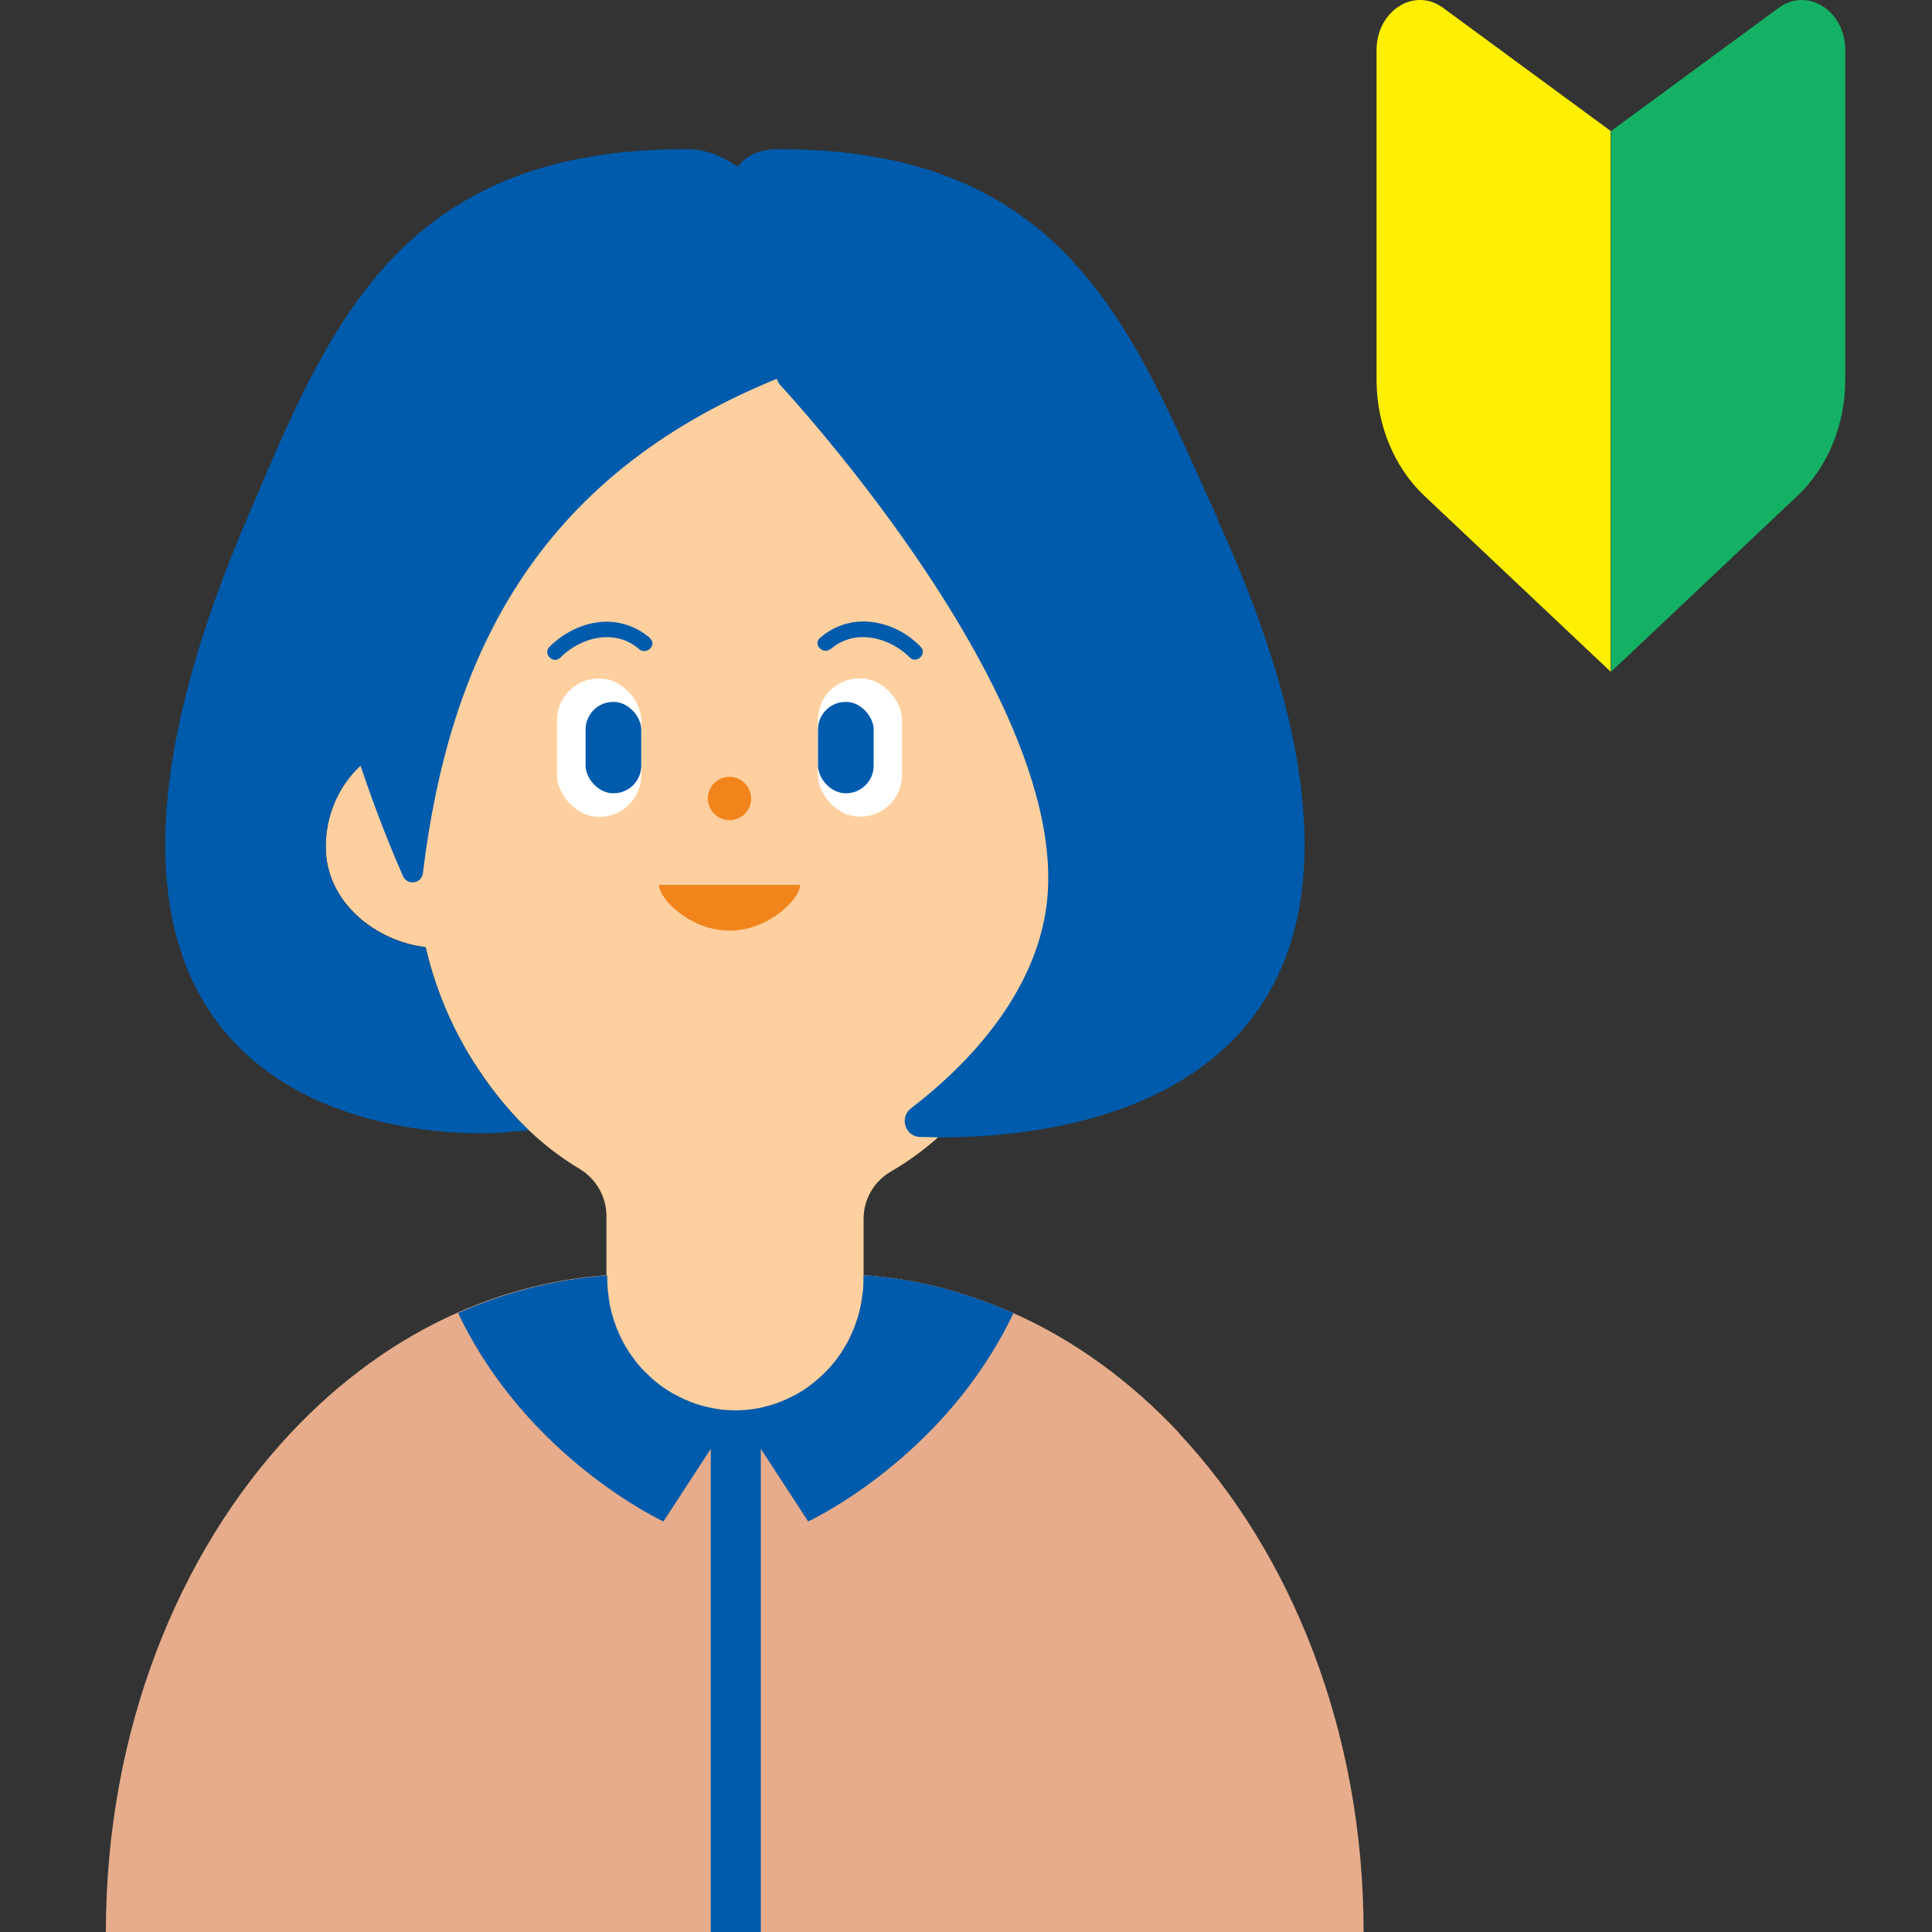 <?xml version="1.0" encoding="UTF-8"?>
<svg id="logo" xmlns="http://www.w3.org/2000/svg" viewBox="0 0 100 100">
  <rect x="0" y="0" width="100" height="100" fill="#333333" stroke="none"/>
  <defs>
    <style>
      .cls-1 {
        fill: #14b165;
      }

      .cls-2 {
        fill: #ffef00;
      }

      .cls-3 {
        fill: #ffd09f;
      }

      .cls-4 {
        fill: #fff;
      }

      .cls-5 {
        fill: #f1851b;
      }

      .cls-6 {
        fill: none;
      }

      .cls-7 {
        fill: #ffd1c9;
      }

      .cls-8 {
        fill: #005bac;
      }

      .cls-9 {
        fill: #e6ac8b;
      }
    </style>
  </defs>
  <g>
    <g>
      <path class="cls-3" d="M59.23,43.82c0-2.57-1.62-4.72-3.82-5.35v-6.14s0-4.71,0-4.71c0-1.04-.08-2.06-.24-3.05-.44-2.86-1.48-5.5-2.99-7.77-3.13-4.7-8.24-7.77-14.01-7.77s-10.88,3.07-14.01,7.77c-1.51,2.26-2.55,4.9-2.99,7.77-.15.99-.24,2.01-.24,3.05v10.79c-2.32.53-4.07,2.76-4.07,5.42,0,2.86,2.59,4.89,5.17,5.19.53,2.29,1.46,4.42,2.7,6.28,1.4,2.11,3.06,3.88,5.27,5.2.86.52,1.38,1.44,1.39,2.42v10.49c0,1.58,1.32,2.87,2.95,2.87h7.41c1.63,0,2.95-1.28,2.95-2.87v-10.33c0-1,.53-1.93,1.41-2.44,2.3-1.33,4.03-3.16,5.49-5.34,1.25-1.88,2.18-4.02,2.71-6.33,2.46-.42,4.92-2.38,4.92-5.14Z"/>
      <g>
        <g>
          <circle class="cls-5" cx="37.76" cy="41.33" r="1.12"/>
          <path class="cls-5" d="M41.41,45.8c0,.74-1.64,2.37-3.65,2.37s-3.65-1.63-3.65-2.37h7.3Z"/>
        </g>
        <g>
          <g>
            <path class="cls-8" d="M33.65,33.03c-.72-.63-1.69-.94-2.64-.83s-1.87.58-2.57,1.28c-.36.36.2.92.56.56,1.06-1.07,2.85-1.52,4.08-.44.38.33.95-.22.56-.56h0Z"/>
            <g>
              <rect class="cls-4" x="28.83" y="35.12" width="4.36" height="7.16" rx="2.16" ry="2.16"/>
              <rect class="cls-8" x="30.31" y="36.33" width="2.88" height="4.73" rx="1.43" ry="1.43"/>
            </g>
          </g>
          <g>
            <path class="cls-8" d="M43.01,33.59c1.23-1.07,3.02-.62,4.08.44.36.36.92-.2.56-.56-.69-.7-1.58-1.17-2.57-1.28s-1.92.2-2.64.83c-.39.34.18.9.56.56h0Z"/>
            <g>
              <rect class="cls-4" x="42.33" y="35.12" width="4.36" height="7.16" rx="2.16" ry="2.16" transform="translate(89.02 77.39) rotate(180)"/>
              <rect class="cls-8" x="42.33" y="36.33" width="2.88" height="4.73" rx="1.43" ry="1.43" transform="translate(87.55 77.39) rotate(180)"/>
            </g>
          </g>
        </g>
      </g>
    </g>
    <path class="cls-8" d="M63.04,26.88c-4.41-9.66-7.69-19.18-22.76-19.16-1.01,0-1.67.35-2.09.91-.83-.57-1.71-.91-2.66-.91-15.07-.02-18.58,9.4-22.76,19.16-14.26,33.35,12.07,32,13.87,31.68,0,0,.27,0,.74-.05-1-.95-1.87-2.02-2.65-3.2-1.24-1.87-2.16-3.99-2.7-6.28-2.58-.3-5.17-2.32-5.17-5.19,0-1.68.7-3.19,1.8-4.21.79,2.37,1.61,4.38,2.2,5.72.22.5.97.39,1.03-.16,1.35-11.05,5.77-20.47,18.31-25.58.08.16.12.25.12.25,0,0,2.31,2.47,5.05,6.12,4.35,5.79,9.79,14.56,8.76,21.16-.75,4.8-4.59,8.4-6.97,10.22-.62.47-.32,1.47.47,1.49.29,0,.6.01.93.02,8.24.03,27.74-2.93,14.46-31.98Z"/>
    <g>
      <path class="cls-9" d="M61.04,74.18c-2.53-2.7-5.46-4.84-8.67-6.25,0,0,0,0,0,0-1.41-.62-2.87-1.11-4.37-1.45-1.06-.24-2.15-.4-3.26-.47-.01,0-.03,0-.04,0v.09c0,3.81-2.98,6.89-6.66,6.89s-6.66-3.09-6.66-6.89v-.09s-.03,0-.04,0c-1.28.09-2.54.3-3.77.6-1.32.33-2.61.77-3.86,1.32,0,0,0,0,0,0-3.21,1.41-6.14,3.55-8.67,6.25h0c-5.85,6.24-9.56,15.48-9.56,25.82h65.1s0,0,0,0c0-10.34-3.71-19.58-9.56-25.82Z"/>
      <g>
        <path class="cls-6" d="M34.23,71.73c-.08-.06-.16-.12-.23-.18.08.06.15.12.23.18Z"/>
        <path class="cls-6" d="M41.08,72.22c-.08.04-.16.08-.25.12.08-.04.17-.08.25-.12Z"/>
        <path class="cls-6" d="M44.13,68.89c-.05.11-.1.22-.15.33.05-.11.11-.22.15-.33Z"/>
        <path class="cls-6" d="M43.86,69.45c-.06.11-.12.21-.19.32.06-.1.13-.21.19-.32Z"/>
        <path class="cls-6" d="M33.76,71.35c-.08-.07-.16-.15-.23-.22.08.07.15.15.23.22Z"/>
        <path class="cls-6" d="M33.32,70.93c-.14-.14-.27-.29-.39-.44.12.15.25.3.39.44Z"/>
        <path class="cls-6" d="M42.58,71.13c-.08.08-.16.15-.24.22.08-.07.16-.15.24-.22Z"/>
        <path class="cls-6" d="M35.27,72.35c-.08-.04-.17-.08-.25-.12.08.04.16.08.25.12Z"/>
        <path class="cls-6" d="M40.52,72.49c-.08.03-.17.07-.25.1.09-.03.17-.06.25-.1Z"/>
        <polygon class="cls-6" points="39.35 72.85 39.35 72.85 39.35 72.85 39.35 72.85"/>
        <path class="cls-6" d="M39.95,72.7c-.08.03-.17.05-.26.07.09-.02.17-.04.26-.07Z"/>
        <path class="cls-6" d="M36.41,72.76c-.08-.02-.17-.04-.25-.07.08.03.17.05.25.07Z"/>
        <path class="cls-6" d="M35.83,72.58c-.08-.03-.17-.06-.25-.1.08.03.17.06.25.1Z"/>
        <path class="cls-6" d="M43.54,69.99c-.08.11-.16.22-.24.33.08-.11.16-.22.24-.33Z"/>
        <path class="cls-6" d="M44.36,68.29c-.04.12-.08.24-.12.35.04-.12.09-.23.12-.35Z"/>
        <path class="cls-6" d="M34.73,72.06c-.08-.05-.16-.1-.24-.15.08.05.16.1.24.15Z"/>
        <path class="cls-6" d="M44.71,66.09c0,.22-.01.45-.03.67.02-.22.03-.44.03-.67Z"/>
        <path class="cls-6" d="M31.52,67.4c-.03-.14-.05-.29-.06-.43.02.14.04.29.06.43Z"/>
        <path class="cls-6" d="M31.67,68.03c-.04-.12-.07-.25-.09-.38.03.13.06.25.09.38Z"/>
        <path class="cls-6" d="M31.43,66.76c-.02-.22-.03-.44-.03-.67,0,.22.01.45.03.67Z"/>
        <path class="cls-6" d="M43.17,70.49c-.12.15-.25.3-.39.44.14-.14.27-.29.39-.44Z"/>
        <path class="cls-6" d="M44.65,66.97c-.02.15-.04.29-.06.43.03-.14.05-.29.06-.43Z"/>
        <path class="cls-6" d="M32.43,69.77c-.06-.1-.13-.21-.18-.31.06.11.12.21.18.31Z"/>
        <path class="cls-6" d="M32.12,69.21c-.05-.11-.11-.22-.15-.33.05.11.1.22.15.33Z"/>
        <path class="cls-6" d="M41.61,71.91c-.08.05-.16.1-.24.15.08-.05.16-.1.24-.15Z"/>
        <path class="cls-6" d="M44.53,67.65c-.03.13-.06.25-.09.38.04-.12.07-.25.09-.38Z"/>
        <path class="cls-6" d="M42.1,71.55c-.08.06-.15.12-.23.18.08-.06.16-.12.23-.18Z"/>
        <path class="cls-6" d="M31.87,68.64c-.04-.12-.09-.23-.12-.35.04.12.08.23.12.35Z"/>
        <path class="cls-6" d="M32.8,70.31c-.08-.11-.16-.21-.23-.32.07.11.15.22.23.32Z"/>
        <path class="cls-8" d="M52.37,67.93s0,0,0,0c-1.41-.62-2.87-1.11-4.37-1.45-1.06-.24-2.15-.4-3.26-.47-.01,0-.03,0-.04,0v.09c0,.22-.01.45-.03.67,0,.07-.02.14-.03.22-.02.15-.04.29-.06.43-.02.08-.04.17-.05.25-.03.13-.06.25-.09.38-.02.09-.05.17-.08.25-.04.12-.08.24-.12.35-.03.08-.07.17-.1.25-.05.11-.1.22-.15.33-.04.08-.08.16-.12.24-.06.11-.12.21-.19.32-.04.07-.09.15-.13.22-.08.11-.16.22-.24.33-.04.06-.08.12-.13.17-.12.15-.25.3-.39.44-.07.07-.14.13-.2.2-.08.08-.16.15-.24.22-.08.07-.16.13-.24.2-.08.06-.15.12-.23.18-.09.06-.17.12-.26.18-.08.05-.16.1-.24.15-.09.06-.19.11-.29.16-.08.04-.16.08-.25.12-.1.05-.2.1-.31.14-.08.03-.17.07-.25.1-.11.04-.21.08-.32.11-.08.03-.17.05-.26.07-.11.03-.23.06-.34.09h0c-.42.09-.85.13-1.3.13-.57,0-1.12-.08-1.64-.22-.08-.02-.17-.04-.25-.07-.11-.03-.22-.07-.32-.11-.08-.03-.17-.06-.25-.1-.1-.04-.2-.09-.31-.14-.08-.04-.17-.08-.25-.12-.1-.05-.19-.11-.29-.16-.08-.05-.16-.1-.24-.15-.09-.06-.18-.12-.27-.18-.08-.06-.16-.12-.23-.18-.08-.06-.16-.13-.24-.2-.08-.07-.16-.15-.23-.22-.07-.07-.14-.13-.21-.2-.14-.14-.27-.29-.39-.44-.05-.06-.09-.12-.13-.18-.08-.11-.16-.21-.23-.32-.05-.07-.09-.15-.14-.22-.06-.1-.13-.21-.18-.31-.04-.08-.08-.16-.12-.24-.05-.11-.11-.22-.15-.33-.04-.08-.07-.17-.1-.25-.04-.12-.09-.23-.12-.35-.03-.08-.05-.17-.08-.25-.04-.12-.07-.25-.09-.38-.02-.08-.04-.17-.05-.25-.03-.14-.05-.29-.06-.43,0-.07-.02-.14-.03-.22-.02-.22-.03-.44-.03-.67v-.09s-.03,0-.04,0c-1.28.09-2.54.3-3.77.6-1.32.33-2.61.77-3.86,1.32,0,0,0,0,0,0-.02,0-.03.02-.05.02,3.58,7.54,10.63,10.79,10.63,10.79l2.45-3.76v25.02h2.59v-25.02l2.45,3.76s7.05-3.25,10.63-10.79c-.02,0-.03-.02-.05-.02Z"/>
        <path class="cls-7" d="M42.34,71.35c-.08.07-.16.13-.24.2.08-.06.16-.13.24-.2Z"/>
        <path class="cls-7" d="M42.78,70.93c-.07.07-.14.13-.2.2.07-.07.14-.13.2-.2Z"/>
        <path class="cls-7" d="M44.58,67.4c-.02.08-.04.17-.05.25.02-.08.04-.16.05-.25Z"/>
        <path class="cls-7" d="M44.23,68.64c-.03.08-.07.17-.1.25.04-.08.07-.17.1-.25Z"/>
        <path class="cls-7" d="M44.43,68.03c-.02.09-.05.17-.08.25.03-.08.05-.17.08-.25Z"/>
        <path class="cls-7" d="M44.67,66.76c0,.07-.02.14-.03.22,0-.07.02-.14.03-.22Z"/>
        <path class="cls-7" d="M43.98,69.22c-.04.08-.08.16-.12.24.04-.08.08-.16.12-.24Z"/>
        <path class="cls-7" d="M43.67,69.77c-.04.07-.09.15-.13.22.05-.07.09-.15.13-.22Z"/>
        <path class="cls-7" d="M43.3,70.32c-.04.06-.08.12-.13.17.04-.06.08-.11.13-.17Z"/>
        <path class="cls-7" d="M32.24,69.45c-.04-.08-.08-.16-.12-.24.04.08.08.16.12.24Z"/>
        <path class="cls-7" d="M32.93,70.49c-.05-.06-.09-.12-.13-.18.04.06.08.12.13.18Z"/>
        <path class="cls-7" d="M32.56,69.99c-.05-.07-.09-.15-.14-.22.05.07.09.15.14.22Z"/>
        <path class="cls-7" d="M33.52,71.13c-.07-.07-.14-.13-.21-.2.07.07.14.13.21.2Z"/>
        <path class="cls-7" d="M31.45,66.97c0-.07-.02-.14-.03-.22,0,.07.02.15.03.22Z"/>
        <path class="cls-7" d="M34,71.55c-.08-.06-.16-.13-.24-.2.08.07.16.13.24.2Z"/>
        <path class="cls-7" d="M31.57,67.65c-.02-.08-.04-.17-.05-.25.02.08.04.17.05.25Z"/>
        <path class="cls-7" d="M31.97,68.89c-.04-.08-.07-.17-.1-.25.03.08.07.17.1.25Z"/>
        <path class="cls-7" d="M31.74,68.29c-.03-.08-.05-.17-.08-.25.02.09.05.17.08.25Z"/>
        <path class="cls-7" d="M41.87,71.73c-.09.06-.18.12-.26.18.09-.06.18-.12.26-.18Z"/>
        <path class="cls-7" d="M40.27,72.58c-.11.04-.21.08-.32.11.11-.03.22-.07.32-.11Z"/>
        <path class="cls-7" d="M40.83,72.35c-.1.05-.2.1-.31.14.1-.04.2-.09.31-.14Z"/>
        <path class="cls-7" d="M34.49,71.91c-.09-.06-.18-.12-.27-.18.09.06.18.12.27.18Z"/>
        <path class="cls-7" d="M39.69,72.76c-.11.03-.23.06-.34.09.12-.02.23-.06.34-.09Z"/>
        <path class="cls-7" d="M41.36,72.06c-.09.06-.19.11-.29.16.1-.05.19-.1.29-.16Z"/>
        <path class="cls-7" d="M35.02,72.22c-.1-.05-.19-.11-.29-.16.09.06.19.11.29.16Z"/>
        <path class="cls-7" d="M35.58,72.49c-.1-.04-.21-.09-.31-.14.1.05.2.1.31.14Z"/>
        <path class="cls-7" d="M36.15,72.7c-.11-.03-.22-.07-.32-.11.11.04.21.08.32.11Z"/>
      </g>
    </g>
  </g>
  <g>
    <path class="cls-2" d="M83.38,34.78l-9.67-9.13c-1.55-1.47-2.46-3.67-2.46-5.98V2.6c0-2.05,1.96-3.29,3.45-2.19l8.67,6.37v28Z"/>
    <path class="cls-1" d="M83.38,34.78l9.67-9.13c1.55-1.47,2.46-3.67,2.46-5.98V2.6c0-2.05-1.96-3.29-3.45-2.19l-8.67,6.37v28Z"/>
  </g>
</svg>